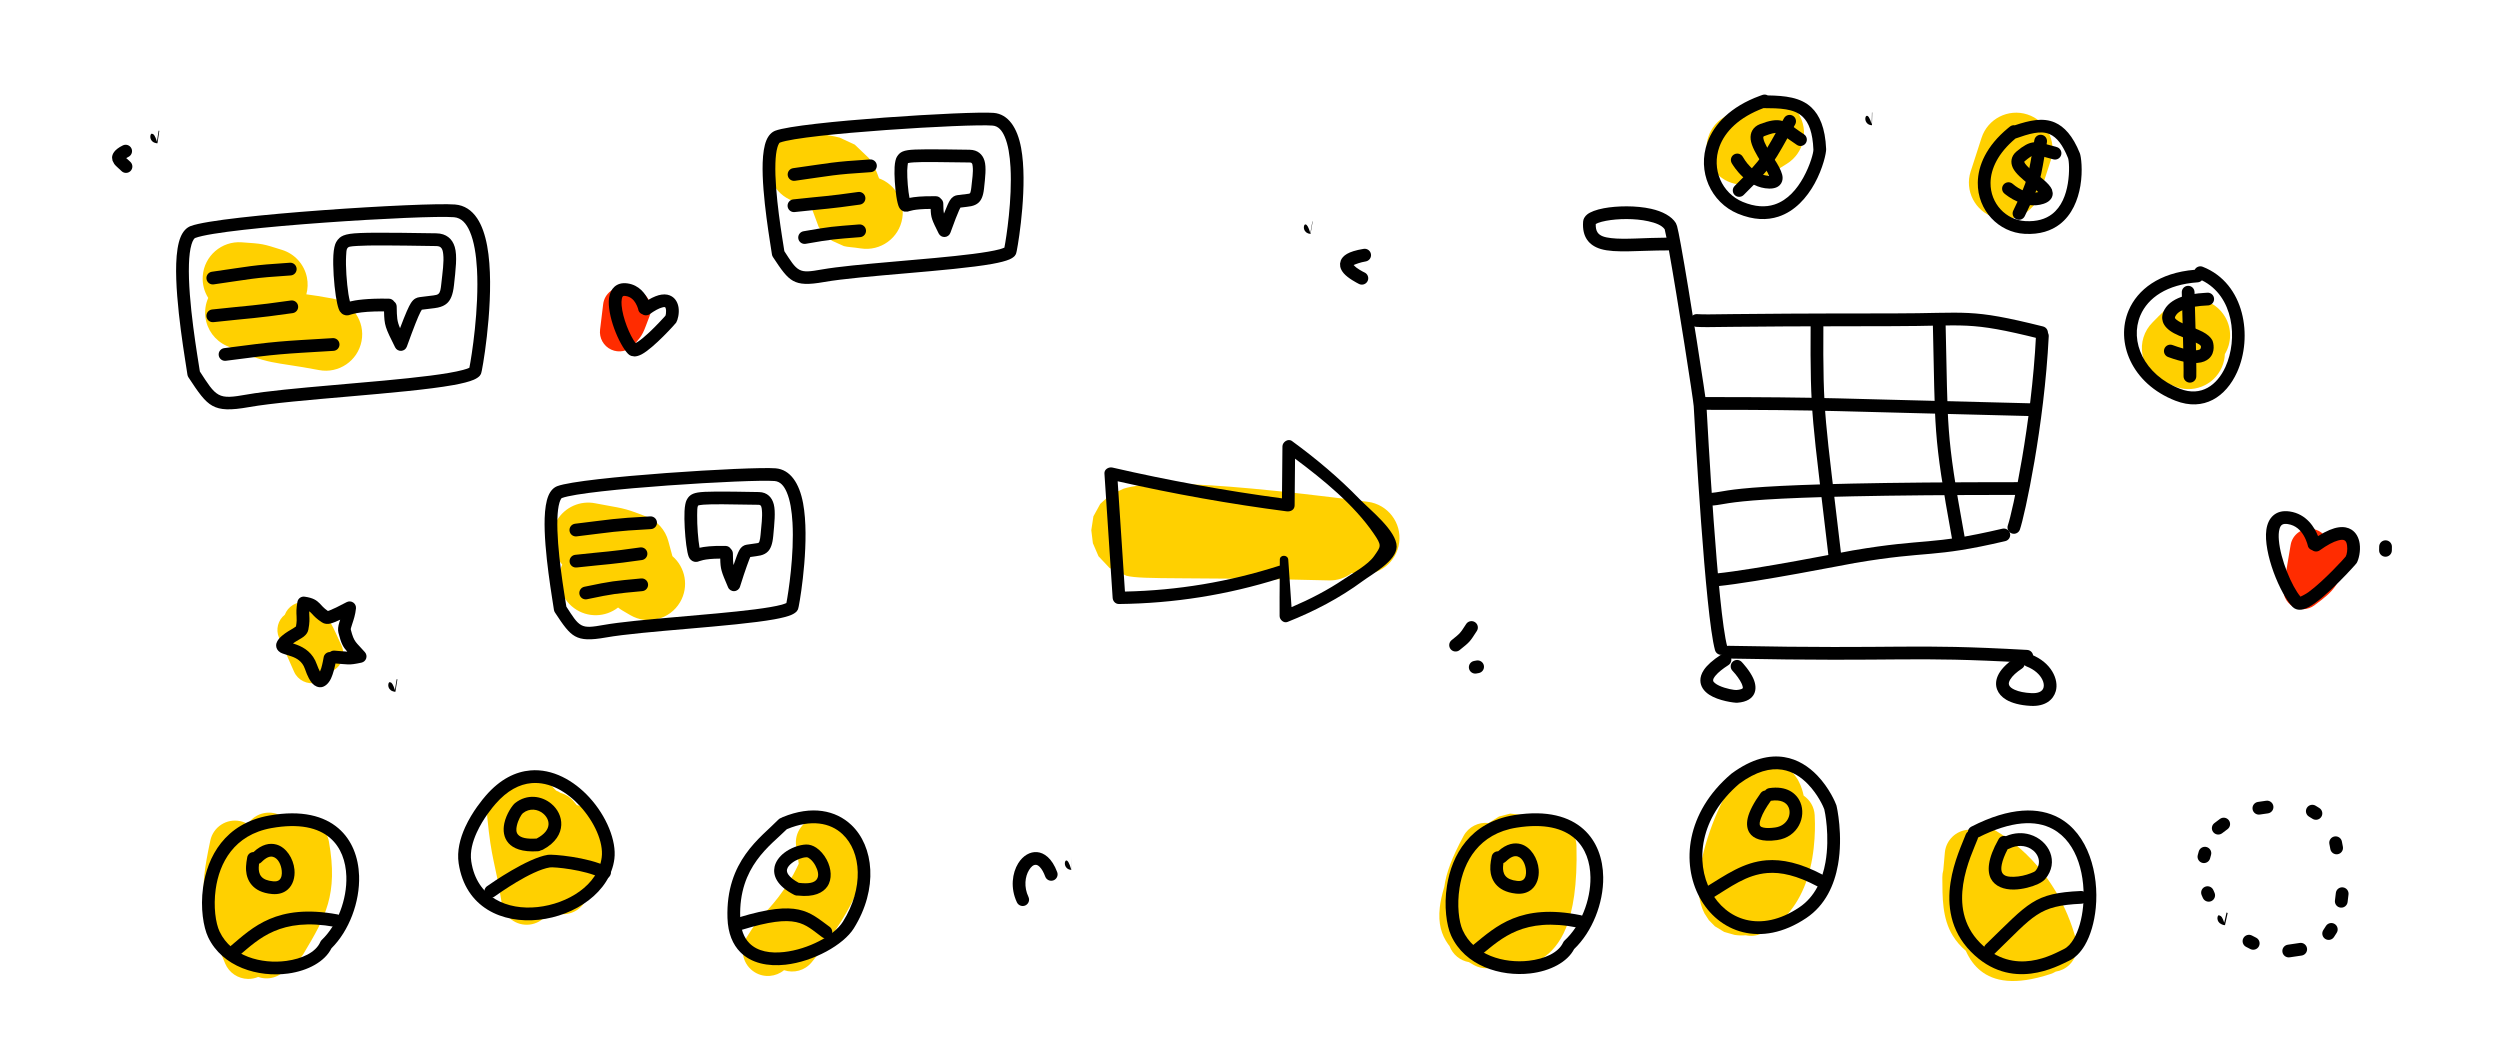 <svg xmlns="http://www.w3.org/2000/svg" xmlns:xlink="http://www.w3.org/1999/xlink" xmlns:serif="http://www.serif.com/" width="100%" height="100%" viewBox="0 0 588 250" xml:space="preserve" style="fill-rule:evenodd;clip-rule:evenodd;stroke-linejoin:round;stroke-miterlimit:2;">    <g transform="matrix(1,0,0,1,-313.062,-30.792)">        <g transform="matrix(1,0,0,1,313.062,30.792)">            <path d="M72.05,69.224C73.63,69.442 75.548,69.71 78.224,70.219C82.866,71.101 85.919,75.586 85.037,80.228C84.154,84.87 79.669,87.923 75.027,87.041C63.759,84.899 63.568,86.004 53.265,81.326C50.555,80.096 48.678,77.545 48.309,74.591C48.114,73.027 48.357,71.47 48.973,70.074C48.04,68.589 47.554,66.807 47.687,64.926C48.02,60.212 52.117,56.656 56.83,56.989C61.91,57.348 61.643,57.297 66.367,58.785C69.335,59.719 71.561,62.189 72.184,65.237C72.459,66.582 72.402,67.946 72.05,69.224Z" style="fill:rgb(255,208,0);"></path>        </g>        <path d="M412.28,103.633C412.201,103.752 412.068,103.961 411.963,104.166C411.351,105.353 410.429,107.688 408.747,112.328C408.543,112.892 408.022,113.28 407.423,113.315C406.824,113.349 406.263,113.024 405.995,112.487C403.643,107.776 403.463,107.357 403.386,104.026C397.048,103.991 395.67,104.809 395.073,104.925L394.641,104.967L394.273,104.928L393.821,104.773L393.481,104.561L393.019,104.052C392.922,103.9 392.817,103.694 392.719,103.433C392.489,102.821 392.249,101.745 392.048,100.424C391.613,97.562 391.321,93.473 391.473,90.794C391.554,89.355 391.817,88.256 392.135,87.726C392.37,87.335 392.6,87.013 392.93,86.73C393.381,86.342 394.045,85.987 395.4,85.79C397.746,85.449 402.968,85.466 415.667,85.666C416.899,85.685 417.819,86.029 418.516,86.568C419.228,87.119 419.727,87.893 420.021,88.875C420.653,90.978 420.221,94.301 419.838,97.859C419.587,100.195 419.007,101.406 418.194,102.134C417.639,102.631 416.947,102.944 416.042,103.136C415.119,103.332 413.898,103.402 412.28,103.633ZM405.758,101.708C406.118,101.976 406.355,102.401 406.364,102.884C406.414,105.478 406.43,106.29 407.153,107.98C408.478,104.465 409.209,102.841 409.709,102.067C410.092,101.475 410.435,101.191 410.731,101.014L411.244,100.786C411.413,100.733 411.581,100.703 411.764,100.676C413.107,100.482 414.171,100.406 415.016,100.274C415.52,100.196 415.915,100.148 416.192,99.899C416.628,99.509 416.721,98.789 416.856,97.539C417.14,94.894 417.521,92.397 417.307,90.552C417.226,89.857 417.108,89.272 416.68,88.941C416.425,88.743 416.071,88.672 415.62,88.665C405.23,88.502 399.938,88.45 397.13,88.632C395.296,88.751 395.005,88.774 394.708,89.269C394.534,89.558 394.512,90.179 394.468,90.964C394.326,93.47 394.607,97.295 395.014,99.973C395.105,100.573 395.25,101.221 395.367,101.705C396.611,101.393 399.348,100.94 404.538,101.04C405.048,101.05 405.494,101.314 405.758,101.708Z"></path>        <g transform="matrix(1,0,0,1,-2.631,-1.215)">            <path d="M393.953,111.534C394.78,111.485 395.491,112.116 395.54,112.942C395.59,113.768 394.959,114.48 394.133,114.529C381.526,115.285 381.441,115.206 368.817,116.863C367.996,116.971 367.242,116.392 367.134,115.571C367.026,114.75 367.605,113.996 368.426,113.888C381.155,112.218 381.241,112.297 393.953,111.534Z"></path>        </g>        <g transform="matrix(1,0,0,1,-1.822,-2.652)">            <path d="M383.302,104.12C384.122,104.004 384.881,104.576 384.997,105.396C385.113,106.215 384.541,106.975 383.721,107.091C374.379,108.41 374.839,108.159 365.097,109.215C364.274,109.304 363.533,108.709 363.444,107.885C363.355,107.062 363.951,106.322 364.774,106.233C374.465,105.182 374.008,105.432 383.302,104.12Z"></path>        </g>        <g transform="matrix(1,0,0,1,0.855,-2.034)">            <path d="M380.38,94.619C381.206,94.565 381.92,95.192 381.974,96.018C382.027,96.844 381.4,97.559 380.574,97.612C371.436,98.206 371.568,98.42 362.469,99.712C361.649,99.828 360.889,99.257 360.773,98.437C360.656,97.618 361.227,96.858 362.047,96.741C371.26,95.433 371.127,95.219 380.38,94.619Z"></path>        </g>        <path d="M357.143,118.894C356.855,116.635 354.197,102.062 354.506,92.812C354.592,90.239 354.919,88.052 355.53,86.565C356.093,85.194 356.929,84.327 357.916,83.955C364.837,81.348 413.002,78.321 420.08,78.89C422.29,79.067 424.006,80.225 425.285,82.131C426.39,83.777 427.162,86.026 427.643,88.632C429.522,98.81 427.048,114.681 426.396,117.901C426.296,118.392 426.202,118.685 426.168,118.762L425.897,119.182C425.618,119.488 425.16,119.816 424.504,120.103C423.474,120.552 421.794,120.982 419.631,121.371C408.13,123.437 382.061,124.698 371.643,126.54C367.259,127.315 364.901,127.267 363.015,126.224C361.197,125.219 359.765,123.176 357.376,119.526C357.252,119.336 357.172,119.12 357.143,118.894ZM360.07,118.165L360.071,118.167C361.951,121.05 362.994,122.784 364.467,123.599C365.92,124.403 367.742,124.183 371.121,123.585C380.251,121.972 401.382,120.8 414.238,119.147C417.455,118.733 420.14,118.293 421.957,117.801C422.495,117.656 422.948,117.509 423.303,117.353C423.359,117.329 423.411,117.308 423.459,117.289C423.99,114.661 425.773,103.429 425.248,94.091C425.057,90.701 424.572,87.568 423.565,85.241C422.749,83.357 421.616,82.023 419.84,81.88C412.911,81.323 365.749,84.21 358.973,86.762C358.83,86.816 358.728,86.944 358.625,87.093C358.408,87.406 358.242,87.816 358.099,88.296C357.739,89.505 357.565,91.097 357.504,92.912C357.214,101.604 359.616,115.081 360.07,118.165Z"></path>    </g>    <g transform="matrix(0.824,0,0,0.824,-163.745,45.405)">        <g transform="matrix(1.213,0,0,1.213,198.624,-55.077)">            <path d="M158.305,130.846C161.389,133.489 162.239,138.042 160.116,141.669C157.728,145.747 152.479,147.118 148.401,144.731L146.579,143.664C146.207,143.446 145.854,143.201 145.523,142.933C142.573,145.242 138.334,145.412 135.172,143.084C131.906,140.68 130.842,136.389 132.376,132.815C132.222,132.644 132.075,132.477 131.942,132.318C129.605,129.538 129.276,125.586 131.121,122.459C132.966,119.331 136.584,117.707 140.147,118.408C146.511,119.66 146.411,119.259 152.231,121.565C154.742,122.56 156.637,124.681 157.342,127.288L158.305,130.846Z" style="fill:rgb(255,208,0);"></path>        </g>        <g transform="matrix(0.855,0,0,1,59.936,7.10543e-14)">            <path d="M412.792,103.891C412.42,104.659 411.213,107.269 409.369,112.356C409.105,113.085 408.337,113.595 407.446,113.634C406.555,113.673 405.731,113.233 405.38,112.531C403.093,107.95 402.85,107.41 402.767,104.345C397.098,104.366 395.822,105.117 395.259,105.227L394.632,105.286L394.077,105.228L393.539,105.058L392.975,104.727L392.54,104.293L392.247,103.812C391.973,103.246 391.661,102.008 391.421,100.433C390.985,97.567 390.693,93.473 390.845,90.791C390.928,89.327 391.205,88.206 391.528,87.667C391.868,87.101 392.214,86.667 392.788,86.293C393.29,85.966 394.007,85.662 395.259,85.48C397.624,85.137 402.886,85.145 415.682,85.346C417.13,85.369 418.207,85.772 419.025,86.405C419.783,86.991 420.332,87.81 420.645,88.853C421.279,90.963 420.849,94.296 420.465,97.866C420.207,100.272 419.569,101.523 418.731,102.273C418.088,102.849 417.293,103.212 416.243,103.435C415.376,103.618 414.253,103.696 412.792,103.891ZM406.324,101.589C406.726,101.914 406.982,102.373 406.991,102.883C407.021,104.439 407.039,105.351 407.206,106.196C408.128,103.845 408.696,102.636 409.107,102.001C409.325,101.665 409.527,101.428 409.707,101.253L410.282,100.81L410.963,100.508L411.624,100.367C412.963,100.173 414.023,100.098 414.865,99.966C415.195,99.915 415.473,99.922 415.655,99.76C415.77,99.656 415.823,99.5 415.893,99.301C416.048,98.855 416.148,98.278 416.228,97.532C416.513,94.893 416.894,92.4 416.68,90.559C416.582,89.719 416.519,88.999 415.604,88.985C405.259,88.822 399.99,88.768 397.194,88.95C396.706,88.981 396.305,89.019 395.972,89.068C395.766,89.098 395.518,89.159 395.402,89.189C395.374,89.232 395.338,89.288 395.314,89.328C395.075,89.728 395.082,90.704 395.063,91.912C395.016,94.877 395.388,99.011 395.857,101.252C397.339,100.958 400.035,100.633 404.557,100.721C405.307,100.735 405.958,101.08 406.324,101.589Z"></path>        </g>        <g transform="matrix(0.629,0,0,1,134.036,-1.215)">            <path d="M393.769,111.22C395.357,111.125 396.77,111.86 396.922,112.859C397.073,113.859 395.906,114.748 394.317,114.843C381.815,115.593 381.731,115.514 369.212,117.157C367.65,117.362 366.117,116.73 365.791,115.747C365.465,114.764 366.469,113.799 368.031,113.594C380.865,111.91 380.952,111.989 393.769,111.22Z"></path>        </g>        <g transform="matrix(1,0,0,1,-1.822,-2.652)">            <path d="M383.257,103.804C384.252,103.663 385.173,104.357 385.313,105.351C385.454,106.345 384.76,107.267 383.766,107.407C374.418,108.727 374.879,108.476 365.132,109.533C364.133,109.641 363.235,108.918 363.126,107.92C363.018,106.922 363.741,106.023 364.739,105.915C374.425,104.865 373.968,105.115 383.257,103.804Z"></path>        </g>        <g transform="matrix(1.171,0,0,0.988,-61.113,-0.854)">            <path d="M380.392,94.277C381.248,94.221 381.982,95 382.028,96.015C382.075,97.03 381.418,97.899 380.562,97.954C371.417,98.548 371.549,98.762 362.443,100.055C361.591,100.176 360.817,99.455 360.715,98.446C360.613,97.436 361.222,96.519 362.073,96.398C371.279,95.091 371.146,94.877 380.392,94.277Z"></path>        </g>        <path d="M356.826,118.935C356.538,116.671 353.877,102.069 354.187,92.801C354.274,90.183 354.613,87.957 355.234,86.443C355.838,84.973 356.745,84.055 357.803,83.656C364.74,81.043 413.012,78.001 420.106,78.571C424.304,78.909 426.898,82.841 427.957,88.574C429.844,98.794 427.364,114.731 426.709,117.965C426.602,118.493 426.497,118.807 426.461,118.891L426.133,119.397C425.832,119.728 425.34,120.086 424.631,120.396C423.586,120.852 421.883,121.291 419.688,121.685C408.187,123.752 382.117,125.013 371.698,126.854C367.207,127.648 364.792,127.572 362.86,126.504C361.011,125.481 359.539,123.414 357.109,119.701C356.958,119.47 356.861,119.208 356.826,118.935ZM360.376,118.048L360.377,118.051C362.19,120.836 363.19,122.527 364.622,123.319C366.029,124.098 367.793,123.849 371.065,123.271C380.198,121.656 401.337,120.484 414.198,118.83C417.397,118.418 420.067,117.981 421.874,117.493C422.355,117.362 422.868,117.162 423.185,117.03C423.756,114.093 425.44,103.2 424.929,94.109C424.741,90.761 424.267,87.666 423.272,85.368C422.509,83.606 421.475,82.332 419.814,82.199C412.901,81.643 365.846,84.515 359.086,87.061C358.952,87.112 358.887,87.263 358.797,87.418C358.642,87.688 358.516,88.015 358.405,88.387C358.052,89.575 357.883,91.14 357.824,92.923C357.536,101.527 359.895,114.83 360.376,118.048Z"></path>    </g>    <g transform="matrix(0.824,0,0,0.824,-112.47,-38.194)">        <g transform="matrix(1.213,0,0,1.213,136.427,46.329)">            <path d="M206.907,41.99C210.651,43.378 213.028,47.255 212.383,51.349C211.648,56.017 207.262,59.21 202.594,58.475C200.731,58.181 199.503,58.173 198.63,57.928L195.827,56.667L194.003,55.139L192.694,53.403L191.148,49.235C191.096,48.98 191.029,48.71 190.96,48.451C189.727,48.191 188.032,47.791 186.674,47.309C182.221,45.727 179.89,40.829 181.471,36.376C183.053,31.923 187.951,29.592 192.404,31.173C194.562,31.94 196.271,31.983 197.641,32.403L201.195,34.053L204.537,37.251C205.362,38.377 206.187,39.875 206.907,41.99Z" style="fill:rgb(255,208,0);"></path>        </g>        <g transform="matrix(0.863,0,0,0.863,54.526,15.688)">            <path d="M412.647,104.195C412.534,104.396 412.37,104.701 412.219,105.032C411.61,106.363 410.732,108.635 409.318,112.535C409.031,113.327 408.299,113.872 407.458,113.921C406.617,113.969 405.828,113.512 405.451,112.758C403.176,108.2 402.885,107.553 402.794,104.632C397.049,104.651 395.759,105.41 395.19,105.521L394.15,105.523L393.663,105.369L393.113,105.045L392.647,104.578L392.316,104.034C392.03,103.444 391.697,102.157 391.448,100.516C391.007,97.616 390.713,93.474 390.866,90.76C390.956,89.188 391.267,87.993 391.614,87.414C391.885,86.963 392.154,86.596 392.534,86.269C393.043,85.832 393.784,85.411 395.313,85.189C397.67,84.846 402.917,84.857 415.676,85.058C417.067,85.08 418.101,85.48 418.887,86.088C419.696,86.713 420.269,87.587 420.603,88.7C421.251,90.859 420.835,94.271 420.442,97.924C420.167,100.481 419.489,101.79 418.599,102.587C417.971,103.149 417.193,103.513 416.168,103.73C415.289,103.917 414.144,103.992 412.647,104.195ZM406.203,101.286C406.662,101.664 406.959,102.232 406.971,102.872C407.001,104.432 407.02,105.326 407.198,106.17C408.177,103.665 408.773,102.397 409.199,101.737C409.384,101.452 409.555,101.237 409.713,101.069L410.42,100.492L411.064,100.206L411.677,100.075C413.017,99.881 414.079,99.806 414.922,99.674C415.287,99.617 415.586,99.627 415.787,99.447C415.909,99.337 415.941,99.153 416.006,98.919C416.113,98.53 416.189,98.055 416.252,97.474C416.531,94.88 416.914,92.432 416.704,90.622C416.645,90.114 416.621,89.663 416.308,89.421C416.142,89.292 415.904,89.277 415.61,89.272C405.248,89.109 399.97,89.056 397.169,89.238C396.454,89.284 395.927,89.343 395.532,89.427C395.449,89.445 395.349,89.474 395.282,89.495C395.278,89.501 395.275,89.506 395.272,89.512C395.246,89.673 395.058,90.914 395.042,91.921C394.997,94.785 395.343,98.761 395.791,100.986C397.233,100.687 399.933,100.344 404.55,100.433C405.229,100.446 405.827,100.779 406.203,101.286Z"></path>        </g>        <g transform="matrix(0.618,0,0,0.821,138.346,19.43)">            <path d="M393.809,110.823C395.43,110.726 396.851,111.637 396.98,112.856C397.109,114.075 395.898,115.144 394.277,115.241C381.753,115.992 381.669,115.913 369.128,117.559C367.526,117.769 365.998,116.961 365.719,115.757C365.439,114.552 366.513,113.403 368.115,113.193C380.927,111.511 381.014,111.59 393.809,110.823Z"></path>        </g>        <g transform="matrix(1,0,0,1,-1.822,-2.652)">            <path d="M383.257,103.804C384.252,103.663 385.173,104.357 385.313,105.351C385.454,106.345 384.76,107.267 383.766,107.407C374.418,108.727 374.879,108.476 365.132,109.533C364.133,109.641 363.235,108.918 363.126,107.92C363.018,106.922 363.741,106.023 364.739,105.915C374.425,104.865 373.968,105.115 383.257,103.804Z"></path>        </g>        <g transform="matrix(1.197,0,0,1.174,-70.48,-19.162)">            <path d="M380.38,94.569C381.218,94.515 381.941,95.164 381.994,96.017C382.047,96.87 381.411,97.607 380.574,97.662C371.435,98.255 371.567,98.469 362.468,99.761C361.637,99.879 360.868,99.287 360.752,98.44C360.637,97.593 361.217,96.81 362.048,96.692C371.261,95.384 371.128,95.17 380.38,94.569Z"></path>        </g>        <path d="M356.826,118.935C356.538,116.671 353.877,102.069 354.187,92.801C354.274,90.183 354.613,87.957 355.234,86.443C355.838,84.973 356.745,84.055 357.803,83.656C364.74,81.043 413.012,78.001 420.106,78.571C424.304,78.909 426.898,82.841 427.957,88.574C429.844,98.794 427.364,114.731 426.709,117.965C426.602,118.493 426.497,118.807 426.461,118.891L426.133,119.397C425.832,119.728 425.34,120.086 424.631,120.396C423.586,120.852 421.883,121.291 419.688,121.685C408.187,123.752 382.117,125.013 371.698,126.854C367.207,127.648 364.792,127.572 362.86,126.504C361.011,125.481 359.539,123.414 357.109,119.701C356.958,119.47 356.861,119.208 356.826,118.935ZM360.376,118.048L360.377,118.051C362.19,120.836 363.19,122.527 364.622,123.319C366.029,124.098 367.793,123.849 371.065,123.271C380.198,121.656 401.337,120.484 414.198,118.83C417.397,118.418 420.067,117.981 421.874,117.493C422.355,117.362 422.868,117.162 423.185,117.03C423.756,114.093 425.44,103.2 424.929,94.109C424.741,90.761 424.267,87.666 423.272,85.368C422.509,83.606 421.475,82.332 419.814,82.199C412.901,81.643 365.846,84.515 359.086,87.061C358.952,87.112 358.887,87.263 358.797,87.418C358.642,87.688 358.516,88.015 358.405,88.387C358.052,89.575 357.883,91.14 357.824,92.923C357.536,101.527 359.895,114.83 360.376,118.048Z"></path>    </g>    <g transform="matrix(0.976,0.218,-0.218,0.976,49.284,-55.047)">        <g transform="matrix(0.976,-0.218,0.218,0.976,-36.09,64.472)">            <path d="M339.669,208.503C340.12,205.271 341.41,201.759 344.168,196.623C345.35,194.423 347.731,193.262 350.085,193.541L352.52,192.022L355.154,191.333L358.055,191.64L359.537,192.3L360.817,193.26C361.057,193.485 361.308,193.761 361.556,194.094C362.449,193.503 363.513,193.147 364.662,193.116C367.931,193.03 370.655,195.614 370.742,198.883C370.986,208.142 369.902,214.232 368.321,218.135C366.803,221.883 364.719,224.102 362.605,225.433C359.488,227.396 355.998,227.59 352.769,226.754C350.959,227.931 348.6,228.052 346.643,226.956C346.231,226.725 345.836,226.495 345.459,226.265C343.392,225.915 341.634,224.479 340.894,222.489C340.769,222.332 340.65,222.172 340.536,222.01C339.013,219.849 338.168,217.235 338.599,213.375C338.749,212.032 339.096,210.435 339.669,208.503Z" style="fill:rgb(255,208,0);"></path>        </g>        <path d="M373.628,193.492C374.456,193.475 375.142,194.133 375.159,194.961C375.176,195.788 374.518,196.474 373.69,196.491C360.626,196.76 356.703,202.831 352.94,207.58C352.426,208.229 351.482,208.339 350.833,207.825C350.184,207.31 350.074,206.366 350.588,205.717C354.76,200.452 359.145,193.79 373.628,193.492Z"></path>        <path d="M350.212,184.696C350.125,183.92 350.651,183.208 351.412,183.058C352.99,180.816 354.767,180.143 356.326,180.249C358.716,180.411 360.894,182.65 361.663,185.169C362.205,186.946 362.038,188.787 361.056,190.08C360.371,190.982 359.288,191.675 357.658,191.857C355.24,192.128 353.636,191.565 352.55,190.729C351.478,189.903 350.875,188.77 350.559,187.651C350.199,186.378 350.212,184.696 350.212,184.696ZM353.228,185.483C353.247,185.751 353.279,186.048 353.336,186.358C353.46,187.038 353.706,187.833 354.38,188.351C355.001,188.829 355.942,189.031 357.324,188.876C357.951,188.806 358.403,188.612 358.667,188.265C359.108,187.684 359.037,186.843 358.794,186.045C358.383,184.701 357.397,183.329 356.122,183.242C355.309,183.187 354.52,183.772 353.706,185.02C353.579,185.215 353.414,185.37 353.228,185.483Z"></path>        <path d="M373.875,201.597L373.873,201.6C372.996,204.928 369.544,207.879 365.055,209.44C358.387,211.759 349.624,211.038 344.93,204.79C343.384,202.733 341.746,198.437 341.44,193.589C340.979,186.291 343.461,177.801 353.333,173.893C360.583,171.023 366.028,171.452 369.876,173.609C373.551,175.67 375.846,179.348 376.857,183.586C378.297,189.621 377.106,196.772 373.875,201.597ZM371.249,200.124C374.159,195.937 375.21,189.606 373.939,184.282C373.127,180.881 371.358,177.88 368.409,176.226C365.158,174.403 360.563,174.257 354.438,176.682C346.078,179.992 344.044,187.22 344.434,193.4C344.695,197.539 346.009,201.232 347.328,202.988C351.221,208.169 358.541,208.529 364.07,206.607C367.576,205.388 370.452,203.281 371.014,200.665C371.055,200.471 371.135,200.287 371.249,200.124Z"></path>    </g>    <g transform="matrix(0.98,0.199,-0.199,0.98,-248.328,-48.919)">        <g transform="matrix(0.98,-0.199,0.199,0.98,253.096,-1.496)">            <path d="M58.284,193.847C59.148,192.519 60.533,191.553 62.174,191.249C63.685,190.969 65.193,191.291 66.423,192.07C66.849,191.982 67.29,191.941 67.742,191.95C68.987,191.975 70.141,192.385 71.087,193.068C71.188,193.061 71.291,193.056 71.393,193.054C74.314,192.99 76.845,195.065 77.356,197.942C79.58,210.467 76.491,215.775 71.397,224.318C70.592,225.666 69.335,226.58 67.934,226.979C66.71,229.297 64.051,230.588 61.392,229.989C61.163,229.937 60.939,229.873 60.722,229.796C59.982,230.109 59.174,230.274 58.34,230.263C55.984,230.233 53.87,228.811 52.955,226.641C47.268,213.155 46.777,210.326 49.466,197.709C50.148,194.511 53.298,192.467 56.497,193.149C57.144,193.287 57.744,193.526 58.284,193.847Z" style="fill:rgb(255,208,0);"></path>        </g>        <path d="M373.628,193.492C374.456,193.475 375.142,194.133 375.159,194.961C375.176,195.788 374.518,196.474 373.69,196.491C360.626,196.76 356.703,202.831 352.94,207.58C352.426,208.229 351.482,208.339 350.833,207.825C350.184,207.31 350.074,206.366 350.588,205.717C354.76,200.452 359.145,193.79 373.628,193.492Z"></path>        <path d="M350.212,184.696C350.125,183.92 350.651,183.208 351.412,183.058C352.99,180.816 354.767,180.143 356.326,180.249C358.716,180.411 360.894,182.65 361.663,185.169C362.205,186.946 362.038,188.787 361.056,190.08C360.371,190.982 359.288,191.675 357.658,191.857C355.24,192.128 353.636,191.565 352.55,190.729C351.478,189.903 350.875,188.77 350.559,187.651C350.199,186.378 350.212,184.696 350.212,184.696ZM353.228,185.483C353.247,185.751 353.279,186.048 353.336,186.358C353.46,187.038 353.706,187.833 354.38,188.351C355.001,188.829 355.942,189.031 357.324,188.876C357.951,188.806 358.403,188.612 358.667,188.265C359.108,187.684 359.037,186.843 358.794,186.045C358.383,184.701 357.397,183.329 356.122,183.242C355.309,183.187 354.52,183.772 353.706,185.02C353.579,185.215 353.414,185.37 353.228,185.483Z"></path>        <path d="M373.875,201.597L373.873,201.6C372.996,204.928 369.544,207.879 365.055,209.44C358.387,211.759 349.624,211.038 344.93,204.79C343.384,202.733 341.746,198.437 341.44,193.589C340.979,186.291 343.461,177.801 353.333,173.893C360.583,171.023 366.028,171.452 369.876,173.609C373.551,175.67 375.846,179.348 376.857,183.586C378.297,189.621 377.106,196.772 373.875,201.597ZM371.249,200.124C374.159,195.937 375.21,189.606 373.939,184.282C373.127,180.881 371.358,177.88 368.409,176.226C365.158,174.403 360.563,174.257 354.438,176.682C346.078,179.992 344.044,187.22 344.434,193.4C344.695,197.539 346.009,201.232 347.328,202.988C351.221,208.169 358.541,208.529 364.07,206.607C367.576,205.388 370.452,203.281 371.014,200.665C371.055,200.471 371.135,200.287 371.249,200.124Z"></path>    </g>    <g transform="matrix(1,0,0,1,0.986,1.737)">        <g transform="matrix(1,0,0,1,-0.986,-1.737)">            <path d="M130.784,185.939C131.166,186.088 131.526,186.275 131.862,186.494C132.996,186.797 134.039,187.435 134.836,188.366C135.13,188.709 135.406,189.045 135.664,189.374C135.938,189.402 136.212,189.45 136.484,189.518C138.543,190.031 140.17,191.607 140.75,193.648C143.365,202.854 141.327,205.236 137.653,211.942C136.325,214.366 133.497,215.55 130.838,214.794C130.122,214.591 129.47,214.262 128.902,213.836C128.685,213.856 128.465,213.864 128.245,213.86C127.038,214.573 125.575,214.864 124.092,214.574C120.883,213.945 118.788,210.829 119.417,207.619L121.656,196.19C121.651,196.097 121.644,196.005 121.638,195.915C121.565,194.891 121.328,193.716 121.202,193.144C118.808,191.668 117.736,188.644 118.801,185.935C119.997,182.891 123.439,181.391 126.483,182.587L128.869,183.945L130.759,185.904C130.767,185.916 130.776,185.927 130.784,185.939Z" style="fill:rgb(255,208,0);"></path>        </g>        <g transform="matrix(1,0,0,1,-0.986,-1.737)">            <path d="M129.024,206.602C129.347,207.26 129.551,207.99 129.609,208.765L129.785,211.139C130.021,214.304 127.721,217.092 124.569,217.463C121.417,217.834 118.532,215.655 118.026,212.522C116.365,202.229 115.616,202.532 114.599,192.145C114.28,188.89 116.664,185.989 119.918,185.67C123.173,185.351 126.075,187.735 126.393,190.99C127.219,199.418 127.881,200.543 129.024,206.602Z" style="fill:rgb(255,208,0);"></path>        </g>        <path d="M141.877,202.134C142.616,202.507 142.914,203.41 142.541,204.149C142.168,204.888 141.265,205.185 140.526,204.813C136.517,202.79 129.264,202.134 128.366,202.277C123.927,202.981 116.265,208.465 115.3,209.146C114.624,209.623 113.687,209.461 113.21,208.785C112.732,208.109 112.894,207.172 113.57,206.695C114.624,205.951 123.05,200.082 127.896,199.314C128.927,199.15 137.274,199.812 141.877,202.134Z"></path>        <path d="M126.263,198.248C126.058,198.378 125.818,198.46 125.558,198.477C121.77,198.723 119.699,197.78 118.623,196.573C117.477,195.288 117.277,193.572 117.63,191.899C118.099,189.676 119.564,187.615 120.142,187.16C123.022,184.894 126.436,185.452 128.657,187.281C130.178,188.534 131.118,190.382 131.025,192.314C130.93,194.287 129.777,196.456 126.725,198.09C126.576,198.17 126.421,198.221 126.263,198.248ZM125.228,195.492C125.254,195.476 125.281,195.46 125.309,195.445C127.114,194.479 127.972,193.336 128.029,192.17C128.077,191.172 127.535,190.244 126.749,189.597C125.51,188.575 123.605,188.253 121.997,189.518C121.639,189.8 120.856,191.141 120.565,192.519C120.411,193.247 120.364,194.018 120.863,194.577C121.537,195.333 122.893,195.629 125.228,195.492Z"></path>        <path d="M113.28,185.391C116.669,181.488 120.29,179.76 123.778,179.464C128.97,179.023 133.957,181.811 137.625,185.805C141.672,190.213 144.045,196.047 143.516,200.266C142.538,208.06 134.288,213.67 125.768,214.587C117.166,215.513 108.473,211.776 106.89,201.316C106.454,198.436 107.224,195.446 108.42,192.821C110.119,189.092 112.645,186.123 113.28,185.391ZM115.545,187.358C114.972,188.019 112.684,190.697 111.15,194.065C110.19,196.171 109.507,198.557 109.856,200.867C111.155,209.448 118.39,212.364 125.446,211.605C132.584,210.836 139.72,206.421 140.539,199.892C140.984,196.353 138.811,191.532 135.415,187.834C132.383,184.532 128.324,182.089 124.031,182.453C121.196,182.694 118.301,184.184 115.545,187.358Z"></path>    </g>    <g transform="matrix(1,0,0,1,14.527,16.029)">        <g transform="matrix(1,0,0,1,-14.527,-16.029)">            <path d="M187.862,203.159C187.715,201.929 187.5,200.58 187.26,199.049C186.753,195.819 188.964,192.784 192.195,192.277C194.15,191.97 196.032,192.659 197.327,193.965C197.914,193.984 198.505,194.091 199.08,194.291C201.405,195.1 202.987,197.261 203.057,199.721C203.153,203.141 204.272,208.038 194.757,221.263C193.704,222.796 192.448,224.447 190.954,226.269C190.935,226.292 190.917,226.315 190.898,226.337C189.286,228.3 186.675,228.962 184.402,228.186C182.504,229.76 179.739,230.037 177.521,228.677C174.732,226.968 173.856,223.317 175.565,220.529C179.413,214.251 180.27,215.115 184.456,209.115C186.361,206.385 187.082,204.768 187.862,203.159Z" style="fill:rgb(255,208,0);"></path>        </g>        <path d="M169.253,176.32C169.337,176.263 169.428,176.213 169.526,176.173C176.444,173.308 182.06,174.567 185.686,177.981C190.995,182.978 192.12,192.978 186.281,202.329C183.87,206.191 176.805,210.135 170.224,210.867C166.067,211.33 162.139,210.509 159.575,207.898C157.849,206.14 156.694,203.552 156.574,199.884C156.133,186.407 164.453,180.96 168.566,176.724C168.761,176.523 169,176.388 169.253,176.32ZM170.543,178.992C166.736,182.821 159.177,187.701 159.572,199.786C159.662,202.521 160.429,204.485 161.716,205.796C163.673,207.79 166.719,208.239 169.892,207.886C175.53,207.258 181.671,204.048 183.736,200.74C188.669,192.84 188.114,184.387 183.63,180.165C180.728,177.433 176.211,176.651 170.674,178.945C170.631,178.963 170.587,178.978 170.543,178.992Z"></path>        <path d="M180.605,201.964C181.274,202.451 181.422,203.39 180.935,204.059C180.447,204.728 179.508,204.876 178.839,204.389C176.714,202.841 175.239,201.385 172.7,200.844C170.092,200.289 166.43,200.69 159.999,202.65C159.207,202.892 158.368,202.445 158.127,201.653C157.886,200.861 158.332,200.022 159.124,199.781C166.305,197.592 170.413,197.29 173.325,197.91C176.309,198.546 178.107,200.144 180.605,201.964Z"></path>        <path d="M173.152,194.611C172.867,194.645 172.569,194.596 172.295,194.455C168.063,192.279 167.223,189.774 167.652,187.829C167.922,186.606 168.748,185.472 169.887,184.583C171.41,183.395 173.478,182.653 175.074,182.601C175.852,182.575 176.679,182.832 177.462,183.353C178.389,183.97 179.273,184.977 179.902,186.148C181.02,188.229 181.257,190.764 180.038,192.505C179.04,193.929 176.973,195.037 173.152,194.611ZM173.353,191.621C173.396,191.622 173.44,191.625 173.484,191.63C175.704,191.877 177.001,191.611 177.581,190.784C178.2,189.899 177.828,188.626 177.259,187.568C176.934,186.963 176.511,186.418 176.044,186.033C175.754,185.794 175.469,185.589 175.173,185.599C174.111,185.634 172.746,186.158 171.732,186.949C171.179,187.38 170.712,187.882 170.581,188.475C170.496,188.862 170.608,189.271 170.913,189.702C171.368,190.345 172.163,190.977 173.353,191.621Z"></path>    </g>    <g transform="matrix(1,0,0,1,2.921,15.816)">        <g transform="matrix(1,0,0,1,-2.921,-15.816)">            <path d="M422.429,182.755C422.748,183.168 423.011,183.622 423.212,184.103C423.621,184.946 423.974,185.946 424.223,187.136C425.714,188.147 426.709,189.817 426.814,191.713C426.888,193.057 427.242,200.184 425.01,206.839C423.239,212.119 419.908,217.006 414.32,219.571C413.109,220.127 411.808,220.24 410.598,219.978C409.646,220.05 408.779,220.011 407.995,219.893L405.546,219.201L403.328,217.852L401.92,216.418L400.897,214.84C400.213,213.535 399.743,211.951 399.562,210.132C398.939,203.891 402.339,193.506 405.83,187.07C407.74,183.547 409.867,181.13 411.25,180.225L413.476,179.241L415.885,178.99L418.422,179.531L420.764,180.921C421.306,181.375 421.887,181.968 422.429,182.755Z" style="fill:rgb(255,208,0);"></path>        </g>        <path d="M404.341,166.129C409.198,162.545 413.329,161.721 416.711,162.254C419.932,162.762 422.522,164.523 424.477,166.547C427.321,169.491 428.793,172.971 428.994,173.577C429.111,173.928 430.6,180.646 429.377,187.55C428.537,192.291 426.426,197.089 421.909,200.111C416.502,203.729 411.342,204.503 407.006,203.427C402.605,202.335 399.012,199.322 396.813,195.241C392.557,187.343 393.515,175.346 404.259,166.194C404.286,166.171 404.313,166.15 404.341,166.129ZM406.164,168.512L406.158,168.517C396.805,176.516 395.738,186.922 399.454,193.818C401.245,197.141 404.145,199.626 407.728,200.515C411.376,201.421 415.692,200.661 420.241,197.617C424.031,195.081 425.718,191.005 426.423,187.026C427.517,180.851 426.252,174.839 426.148,174.525C425.978,174.015 424.711,171.108 422.319,168.631C420.784,167.041 418.773,165.617 416.243,165.218C413.473,164.781 410.137,165.591 406.164,168.512Z"></path>        <path d="M399.652,195.523C398.946,195.956 398.022,195.734 397.589,195.028C397.156,194.322 397.378,193.398 398.084,192.965C403.003,189.951 407.135,186.956 412.533,186.527C416.196,186.237 420.457,187.096 425.933,190.001C426.664,190.389 426.943,191.298 426.555,192.029C426.167,192.76 425.258,193.039 424.527,192.651C419.714,190.098 415.99,189.262 412.771,189.518C407.846,189.908 404.138,192.774 399.652,195.523Z"></path>        <path d="M412.24,170.11C412.468,169.82 412.802,169.613 413.196,169.554C417.266,168.941 419.618,170.722 420.54,172.944C421.925,176.278 420.015,181.064 415.054,181.774C411.456,182.289 409.454,181.408 408.592,180.107C407.999,179.214 407.813,178.016 408.153,176.564C408.527,174.966 409.579,172.951 411.188,170.723C411.446,170.365 411.833,170.155 412.24,170.11ZM413.585,172.528C412.483,174.06 411.669,175.455 411.253,176.644C410.987,177.403 410.806,178.018 411.092,178.45C411.236,178.667 411.514,178.761 411.874,178.838C412.565,178.987 413.476,178.969 414.629,178.804C417.33,178.418 418.524,175.91 417.77,174.095C417.266,172.881 415.865,172.186 413.642,172.52C413.623,172.523 413.604,172.526 413.585,172.528Z"></path>    </g>    <g transform="matrix(1,0,0,1,12.183,13.914)">        <g transform="matrix(1,0,0,1,-12.183,-13.914)">            <path d="M457.063,204.681C457.155,203.371 457.284,201.977 457.432,200.481C457.718,197.597 460.049,195.343 462.941,195.153C463.227,195.135 463.509,195.137 463.788,195.158C465.533,194.31 467.659,194.334 469.443,195.409C471.629,196.727 483.721,203.95 488.321,221.138C488.874,223.208 488.268,225.416 486.733,226.912C485.835,227.788 484.7,228.34 483.5,228.526C483.129,228.75 482.727,228.937 482.301,229.078C473.816,231.894 468.899,230.766 465.866,228.343C464.436,227.201 463.26,225.652 462.366,223.635C461.049,222.519 460.069,221.322 459.321,220.115C456.745,215.958 456.873,210.96 456.835,206.365C456.83,205.781 456.91,205.215 457.063,204.681Z" style="fill:rgb(255,208,0);"></path>        </g>        <path d="M450.663,181.678C450.72,181.199 451.007,180.755 451.469,180.519C460.69,175.796 467.404,175.923 472.039,178.423C479.028,182.192 481.518,191.637 480.744,199.613C480.414,203.025 479.495,206.151 478.152,208.428C477.147,210.131 475.891,211.379 474.483,212.04C471.816,213.293 460.882,219.583 451.379,209.931C446.459,204.934 445.79,198.929 446.585,193.642C447.337,188.639 449.421,184.321 450.159,182.351C450.263,182.073 450.442,181.844 450.663,181.678ZM453.05,183.08C453.036,183.188 453.008,183.297 452.968,183.404C452.269,185.27 450.264,189.35 449.551,194.088C448.882,198.54 449.374,203.618 453.517,207.826C461.606,216.041 470.937,210.391 473.207,209.325C474.132,208.89 474.908,208.022 475.568,206.903C476.722,204.948 477.474,202.254 477.758,199.323C478.42,192.497 476.597,184.289 470.615,181.063C466.637,178.918 460.925,179.096 453.05,183.08Z"></path>        <path d="M477.222,195.649C478.049,195.611 478.752,196.252 478.79,197.079C478.828,197.906 478.188,198.608 477.361,198.646C467.224,199.114 466.313,201.317 456.949,210.387C456.355,210.963 455.404,210.948 454.828,210.353C454.252,209.758 454.267,208.808 454.862,208.232C465.065,198.349 466.177,196.159 477.222,195.649Z"></path>        <path d="M459.605,182.748C461.613,181.899 463.569,181.874 465.241,182.37C469.785,183.719 472.246,188.85 468.836,192.855C468.549,193.193 467.986,193.613 467.201,193.985C465.796,194.65 463.565,195.273 461.504,195.309C459.137,195.351 457.039,194.569 456.083,192.765C455.192,191.085 455.23,188.14 457.894,183.451C458.241,182.839 458.956,182.565 459.605,182.748ZM460.018,185.82C459.281,187.232 458.836,188.406 458.64,189.383C458.468,190.239 458.482,190.886 458.733,191.361C459.193,192.228 460.314,192.33 461.452,192.31C462.843,192.285 464.333,191.919 465.427,191.485C465.953,191.277 466.385,191.107 466.551,190.911C468.131,189.055 467.26,186.785 465.452,185.711C464.108,184.912 462.265,184.751 460.378,185.694C460.261,185.752 460.141,185.794 460.018,185.82Z"></path>    </g>    <g transform="matrix(1,0,0,1,15.341,9.857)">        <path d="M504.469,192.036C504.251,192.835 503.425,193.306 502.627,193.087C501.828,192.869 501.357,192.043 501.576,191.245L501.802,190.416C502.021,189.618 502.847,189.147 503.645,189.365C504.444,189.584 504.915,190.41 504.696,191.208L504.469,192.036Z"></path>        <path d="M507.294,186.13C506.633,186.628 505.692,186.495 505.194,185.834C504.696,185.173 504.828,184.231 505.49,183.733L506.775,182.765C507.437,182.267 508.378,182.399 508.876,183.061C509.374,183.722 509.242,184.663 508.58,185.161L507.294,186.13Z"></path>        <path d="M516.161,181.725C515.342,181.844 514.58,181.275 514.462,180.456C514.343,179.636 514.912,178.875 515.731,178.756L517.654,178.478C518.474,178.359 519.235,178.928 519.354,179.747C519.473,180.567 518.904,181.328 518.084,181.447L516.161,181.725Z"></path>        <path d="M527.727,182.207C527.022,181.772 526.804,180.847 527.239,180.142C527.674,179.438 528.599,179.219 529.303,179.654L530.157,180.182C530.861,180.617 531.08,181.542 530.645,182.246C530.21,182.95 529.285,183.169 528.581,182.734L527.727,182.207Z"></path>        <path d="M532.526,188.635C532.371,187.821 532.906,187.036 533.719,186.881C534.533,186.726 535.319,187.261 535.473,188.074L535.706,189.297C535.86,190.111 535.326,190.896 534.512,191.051C533.699,191.206 532.913,190.671 532.759,189.858L532.526,188.635Z"></path>        <path d="M534.049,200.162C534.147,199.34 534.894,198.752 535.716,198.85C536.538,198.948 537.126,199.695 537.028,200.517L536.815,202.303C536.717,203.125 535.97,203.712 535.148,203.614C534.326,203.516 533.738,202.77 533.836,201.947L534.049,200.162Z"></path>        <path d="M531.719,207.929C532.165,207.232 533.093,207.028 533.791,207.474C534.488,207.921 534.692,208.849 534.246,209.546L533.624,210.518C533.178,211.215 532.249,211.419 531.552,210.973C530.855,210.527 530.651,209.598 531.097,208.901L531.719,207.929Z"></path>        <path d="M525.566,211.922C526.385,211.801 527.149,212.367 527.27,213.186C527.391,214.005 526.825,214.769 526.006,214.89L523.187,215.307C522.368,215.429 521.605,214.862 521.483,214.043C521.362,213.225 521.928,212.461 522.747,212.34L525.566,211.922Z"></path>        <path d="M515.305,210.688C516.041,211.067 516.331,211.972 515.953,212.708C515.574,213.444 514.669,213.735 513.933,213.356L512.933,212.842C512.197,212.464 511.907,211.558 512.285,210.822C512.664,210.086 513.569,209.796 514.305,210.174L515.305,210.688Z"></path>        <path d="M506.801,205.544C507.041,205.517 507.395,205.905 507.798,207.153L508.341,204.76L508.607,204.886L507.974,207.746C507.743,207.746 507.524,207.693 507.328,207.6L507.061,207.474C506.549,207.235 506.193,206.716 506.193,206.113C506.193,205.62 506.432,205.181 506.801,205.544Z"></path>        <path d="M505.517,200.119C505.849,200.877 505.503,201.762 504.745,202.095C503.987,202.427 503.101,202.081 502.769,201.323L502.494,200.695C502.161,199.937 502.507,199.051 503.265,198.719C504.023,198.386 504.909,198.732 505.241,199.491L505.517,200.119Z"></path>    </g>    <g>        <path d="M317.923,134.796C316.433,135.918 314.567,136.562 312.56,136.51C279.958,135.658 268.751,136.41 264.934,135.416L260.955,133.577L258.368,130.833L257.048,127.766L256.672,124.698L257.169,121.448L258.776,118.518L261.036,116.453L264.296,114.926C266.263,114.313 270.109,113.657 277.677,113.834C285.853,114.025 299.37,115.108 321.708,118.02C326.393,118.631 329.701,122.931 329.091,127.617C328.48,132.302 324.18,135.61 319.494,134.999C318.966,134.931 318.442,134.863 317.923,134.796Z" style="fill:rgb(255,208,0);"></path>        <g transform="matrix(8.26954e-17,-1.351,1.399,8.56346e-17,-71.397,321.23)">            <path d="M160.064,266.638L151.013,266.557C152.346,256.974 154.123,247.478 156.372,238.064C156.524,237.429 156.061,236.665 155.341,236.711C148.122,237.172 140.903,237.632 133.685,238.093C133.114,238.129 132.61,238.553 132.617,239.161C132.723,248.407 134.203,257.394 137.069,266.18C134.883,266.164 132.698,266.144 130.513,266.162C129.899,266.167 129.229,266.843 129.498,267.494C131.358,272.003 133.641,276.238 136.606,280.123C137.86,281.767 140.119,285.803 142.582,285.839C145.343,285.88 149.06,281.307 150.847,279.637C154.577,276.152 157.91,272.313 160.988,268.247C161.499,267.573 160.799,266.644 160.064,266.638ZM144.931,281.949C142.744,283.398 142.695,283.213 140.968,282.053C139.434,281.022 138.016,278.511 136.969,277.012C135.029,274.235 133.439,271.258 132.074,268.167C134.827,267.995 137.577,267.785 140.33,267.616C141.233,267.561 141.251,266.197 140.33,266.198C139.986,266.199 139.642,266.194 139.298,266.193C139.289,266.156 139.286,266.12 139.273,266.081C136.472,257.645 134.983,249.034 134.784,240.16C141.184,239.752 147.585,239.344 153.986,238.936C151.792,248.319 150.037,257.779 148.752,267.332C148.661,268.012 149.015,268.68 149.784,268.686C152.497,268.71 155.209,268.735 157.922,268.759C154.232,273.539 149.878,278.672 144.931,281.949Z" style="fill-rule:nonzero;"></path>        </g>    </g>    <g transform="matrix(1,0,0,1,0.053,9.302)">        <path d="M392.474,49.576C392.399,49.588 392.323,49.594 392.245,49.594C385.469,49.594 379.802,50.269 376.467,49.27C375.015,48.836 373.929,48.11 373.213,47.055C372.524,46.037 372.159,44.676 372.294,42.831L372.379,42.374L372.544,41.972L372.879,41.49C372.987,41.368 373.114,41.246 373.26,41.128C373.97,40.555 375.361,40.013 377.156,39.678C380.284,39.094 384.739,39.018 388.272,39.805C390.962,40.404 393.118,41.561 394.108,43.164L394.389,43.868C394.576,44.542 394.898,46.139 395.299,48.343C397.256,59.085 401.223,84.59 401.303,86.067C401.551,90.617 403.92,134.497 406.209,142.823C406.428,143.621 405.958,144.448 405.16,144.667C404.362,144.886 403.535,144.416 403.316,143.618C401.002,135.199 398.558,90.832 398.308,86.23C398.229,84.799 394.451,60.576 392.474,49.576ZM391.903,46.594C391.696,45.588 391.528,44.84 391.48,44.626C390.793,43.648 389.32,43.112 387.619,42.733C384.469,42.031 380.496,42.106 377.706,42.627C376.964,42.765 376.311,42.934 375.792,43.134C375.609,43.204 375.4,43.316 375.268,43.39C375.241,44.23 375.364,44.881 375.697,45.372C376.285,46.24 377.421,46.525 378.882,46.7C382.075,47.084 386.628,46.614 391.903,46.594Z"></path>        <path d="M406.428,145.591C405.6,145.575 404.941,144.89 404.957,144.062C404.974,143.234 405.659,142.576 406.487,142.592C448.532,143.422 448.488,141.973 476.736,143.559C477.563,143.605 478.196,144.314 478.15,145.141C478.103,145.967 477.395,146.6 476.568,146.554C448.364,144.971 448.407,146.42 406.428,145.591Z"></path>        <path d="M475.72,145.617C475.731,145.581 475.744,145.545 475.757,145.51C476.058,144.738 476.929,144.356 477.7,144.657C482.415,146.496 484.239,150.548 483.467,153.26C482.896,155.263 481.03,156.9 477.564,156.72C475.041,156.589 473.106,156.042 471.809,155.27C470.709,154.615 470.01,153.78 469.669,152.869C469.306,151.9 469.322,150.816 469.823,149.665C470.394,148.351 471.682,146.876 473.852,145.445C474.449,145.05 475.226,145.139 475.72,145.617ZM476.113,147.134C476.014,147.456 475.808,147.748 475.504,147.948C474.19,148.816 473.277,149.661 472.776,150.478C472.475,150.969 472.328,151.415 472.478,151.818C472.656,152.291 473.143,152.633 473.81,152.933C474.781,153.371 476.097,153.639 477.719,153.724C479.309,153.806 480.32,153.357 480.581,152.438C480.741,151.878 480.625,151.227 480.319,150.581C479.736,149.348 478.469,148.177 476.61,147.452C476.419,147.378 476.251,147.268 476.113,147.134Z"></path>        <path d="M404.851,144.605C405.548,144.158 406.476,144.362 406.923,145.058C407.37,145.755 407.167,146.684 406.47,147.131C405.047,148.043 404.074,148.844 403.469,149.568C403.093,150.018 402.868,150.379 402.873,150.722C402.876,150.984 403.071,151.17 403.284,151.351C403.564,151.59 403.913,151.789 404.288,151.965C405.883,152.711 407.938,153.019 408.341,152.99C408.786,152.958 409.15,152.895 409.442,152.792C409.619,152.73 409.761,152.684 409.825,152.575C409.906,152.435 409.841,152.265 409.797,152.087C409.687,151.639 409.448,151.173 409.18,150.731C408.481,149.577 407.552,148.594 407.412,148.446C406.845,147.843 406.873,146.893 407.476,146.325C408.079,145.758 409.029,145.786 409.596,146.389C409.813,146.62 411.545,148.48 412.355,150.338C412.915,151.623 413.014,152.918 412.502,153.928C412.01,154.899 410.899,155.815 408.555,155.982C407.91,156.028 404.15,155.546 401.941,154.086C400.675,153.248 399.891,152.11 399.873,150.763C399.863,150.016 400.088,149.168 400.717,148.239C401.419,147.202 402.707,145.979 404.851,144.605Z"></path>        <path d="M403.961,128.563C403.137,128.646 402.4,128.046 402.316,127.222C402.233,126.399 402.833,125.662 403.657,125.578C412.95,124.632 433.811,120.48 435.705,120.159C453.337,117.167 453.561,119.113 470.905,115.049C471.711,114.861 472.519,115.362 472.708,116.168C472.897,116.974 472.396,117.781 471.589,117.97C454.155,122.056 453.931,120.109 436.207,123.116C434.302,123.44 413.311,127.611 403.961,128.563Z"></path>        <path d="M398.917,67.575C398.09,67.528 397.457,66.819 397.504,65.993C397.551,65.166 398.26,64.533 399.087,64.58C402.757,64.788 402.726,64.412 445.044,64.412C462.946,64.412 463.071,63.136 480.475,67.482C481.279,67.683 481.768,68.498 481.567,69.301C481.367,70.104 480.552,70.593 479.749,70.393C462.702,66.136 462.578,67.412 445.044,67.412C402.57,67.412 402.601,67.784 398.917,67.575Z"></path>        <path d="M478.815,69.638C478.857,68.811 479.562,68.173 480.388,68.215C481.215,68.256 481.853,68.961 481.812,69.788C480.757,90.887 476.168,111.944 475.029,115.238C474.758,116.02 473.903,116.436 473.121,116.165C472.338,115.894 471.923,115.039 472.194,114.257C473.312,111.024 477.78,90.348 478.815,69.638Z"></path>        <path d="M474.925,104.101C475.753,104.101 476.425,104.773 476.425,105.601C476.425,106.429 475.753,107.101 474.925,107.101C407.399,107.101 407.491,109.185 402.923,109.591C402.099,109.664 401.37,109.054 401.296,108.23C401.223,107.405 401.833,106.676 402.658,106.603C407.242,106.196 407.15,104.101 474.925,104.101Z"></path>        <path d="M477.937,85.567C478.765,85.587 479.42,86.275 479.4,87.103C479.38,87.931 478.692,88.586 477.865,88.566C429.873,87.408 429.948,87.089 400.998,87.089C400.17,87.089 399.498,86.417 399.498,85.589C399.498,84.761 400.17,84.089 400.998,84.089C429.975,84.089 429.9,84.407 477.937,85.567Z"></path>        <path d="M425.807,66.715C425.813,65.887 426.489,65.219 427.317,65.225C428.145,65.23 428.813,65.906 428.807,66.734C428.666,88.902 429.23,88.751 433.04,121.573C433.135,122.395 432.545,123.14 431.723,123.236C430.9,123.331 430.155,122.741 430.06,121.919C426.224,88.879 425.665,89.03 425.807,66.715Z"></path>        <path d="M454.545,66.493C454.525,65.665 455.18,64.977 456.008,64.957C456.835,64.936 457.524,65.592 457.544,66.419C458.17,91.89 457.471,91.873 462.014,116.884C462.162,117.698 461.621,118.48 460.806,118.628C459.992,118.776 459.21,118.234 459.062,117.42C454.477,92.179 455.176,92.198 454.545,66.493Z"></path>    </g>    <g transform="matrix(-1,0,0,1,1027.54,0)">        <g transform="matrix(-1,0,0,1,1027.54,0)">            <path d="M523.289,83.282C523.249,84.336 523.013,85.4 522.56,86.423C520.646,90.743 515.584,92.697 511.264,90.783L508.858,89.717C506.271,88.57 504.417,86.22 503.905,83.437C503.394,80.654 504.29,77.798 506.301,75.807C508.804,73.327 508.402,73.36 511.638,71.469C515.718,69.086 520.965,70.463 523.349,74.543C524.983,77.341 524.849,80.687 523.289,83.282Z" style="fill:rgb(255,208,0);"></path>        </g>        <path d="M511.348,63.451C511,62.775 510.188,62.459 509.466,62.743C499.474,66.673 497.663,79.339 501.386,87.546C503.999,93.304 509.171,96.855 515.888,94.245C526.244,90.222 530.06,80.421 526.865,72.974C524.79,68.138 519.735,64.155 511.348,63.451ZM509.654,65.935C509.904,66.203 510.253,66.38 510.647,66.406C517.88,66.894 522.346,70.051 524.108,74.157C526.729,80.266 523.298,88.149 514.802,91.449C509.816,93.386 506.057,90.58 504.118,86.306C501.131,79.722 502.148,69.607 509.654,65.935Z"></path>        <path d="M509.889,81.376C510.129,81.003 510.687,80.771 511.302,80.484C512.816,79.777 514.766,79.162 516.212,78.383C517.563,77.655 518.51,76.731 518.841,75.683C519.105,74.851 519.063,73.894 518.442,72.795C517.549,71.215 515.79,70.201 513.88,69.637C511.5,68.934 508.938,68.914 508.497,68.852C507.677,68.737 506.918,69.309 506.802,70.129C506.687,70.948 507.259,71.708 508.079,71.823C508.485,71.88 510.843,71.868 513.031,72.514C514.168,72.85 515.298,73.33 515.83,74.271C515.939,74.464 516.023,74.617 515.985,74.766C515.938,74.947 515.777,75.076 515.604,75.218C515.1,75.629 514.393,75.964 513.631,76.288C512.239,76.882 510.678,77.414 509.495,78.03C508.411,78.595 507.61,79.274 507.214,80.011C506.927,80.545 506.366,82.904 508.015,84.349C508.581,84.845 509.43,85.268 510.735,85.363C512.18,85.469 514.36,85.158 517.595,83.975C518.372,83.69 518.773,82.828 518.488,82.051C518.204,81.273 517.341,80.873 516.564,81.157C513.18,82.396 511.302,82.624 510.258,82.238C509.799,82.069 509.869,81.496 509.889,81.376Z"></path>        <path d="M514.384,68.768C514.408,67.941 513.755,67.25 512.927,67.226C512.1,67.203 511.409,67.856 511.386,68.683C510.919,85.186 510.946,86.932 510.97,88.519C510.983,89.347 511.665,90.009 512.493,89.997C513.321,89.984 513.983,89.302 513.97,88.474C513.946,86.897 513.921,85.162 514.384,68.768Z"></path>    </g>    <g transform="matrix(-1,0,0,1,830.271,13.371)">        <g transform="matrix(-1,0,0,1,830.271,-13.371)">            <path d="M411.219,23.987C415.23,21.489 420.515,22.718 423.012,26.729C425.51,30.741 424.281,36.025 420.269,38.522L414.454,42.143C410.443,44.641 405.159,43.412 402.661,39.4C400.164,35.389 401.393,30.105 405.404,27.608L411.219,23.987Z" style="fill:rgb(255,208,0);"></path>        </g>        <path d="M416.34,9.17C416.301,9.155 416.262,9.141 416.223,9.127C416.059,9.068 415.893,9.01 415.726,8.952C415.301,8.806 414.855,8.863 414.493,9.07C410.479,9.135 406.771,9.497 404.228,11.902C402.322,13.706 400.972,16.676 400.762,21.695C400.725,22.564 401.489,26.209 403.493,29.831C405.3,33.096 408.091,36.32 411.993,37.586C414.632,38.442 417.793,38.435 421.533,36.882C427.858,34.257 431.18,26.951 428.674,20.098C427.118,15.844 423.284,11.711 416.34,9.17ZM415.503,12.059C421.264,14.214 424.552,17.562 425.856,21.129C427.792,26.422 425.269,32.084 420.383,34.112C417.455,35.327 414.985,35.403 412.919,34.732C409.763,33.708 407.58,31.02 406.118,28.379C404.491,25.437 403.73,22.526 403.759,21.821C403.924,17.887 404.795,15.495 406.29,14.081C407.349,13.079 408.697,12.609 410.19,12.357C411.833,12.079 413.643,12.068 415.503,12.059Z"></path>        <path d="M414.181,27.982C414.27,27.755 414.383,27.489 414.499,27.277C414.886,26.565 415.404,25.77 415.928,24.951C417.152,23.036 418.346,20.98 418.516,19.425C418.605,18.618 418.469,17.898 418.115,17.286C417.763,16.678 417.189,16.148 416.269,15.8C414.036,14.954 412.67,14.767 411.529,14.968C410.771,15.102 410.091,15.402 409.342,15.875C408.488,16.414 407.505,17.217 405.981,18.211C405.288,18.664 405.093,19.594 405.545,20.287C405.998,20.98 406.928,21.176 407.621,20.723C408.897,19.891 409.795,19.192 410.556,18.669C411.101,18.294 411.531,18.014 412.049,17.923C412.815,17.788 413.708,18.038 415.207,18.605C415.35,18.659 415.471,18.693 415.519,18.791C415.581,18.914 415.544,19.062 415.516,19.225C415.418,19.776 415.133,20.392 414.785,21.041C414.076,22.363 413.091,23.774 412.34,25.018C411.555,26.317 411.042,27.505 411.004,28.339L411.016,28.775L411.112,29.241L411.318,29.713L411.636,30.139C412.077,30.605 412.852,31.012 414.172,30.984C419.387,30.872 422.528,25.749 422.96,25.017C423.381,24.304 423.143,23.384 422.43,22.963C421.717,22.543 420.797,22.78 420.376,23.493C420.065,24.021 417.922,27.853 414.181,27.982Z"></path>        <path d="M410.658,14.413C410.25,13.693 409.334,13.439 408.613,13.847C407.893,14.254 407.639,15.17 408.046,15.891C413.241,25.071 412.94,25.32 420.163,32.492C420.75,33.076 421.701,33.072 422.284,32.485C422.867,31.898 422.864,30.947 422.277,30.364C415.342,23.477 415.645,23.228 410.658,14.413Z"></path>    </g>    <g transform="matrix(-0.831,0.293,0.293,0.831,815.692,-99.336)">        <g transform="matrix(-1.07,0.377,0.377,1.07,910.306,-200.934)">            <path d="M465.868,32.135C467.323,27.64 472.154,25.172 476.65,26.627C481.145,28.082 483.614,32.913 482.158,37.409L479.599,45.315C478.143,49.811 473.312,52.279 468.817,50.824C464.321,49.368 461.853,44.537 463.308,40.042L465.868,32.135Z" style="fill:rgb(255,208,0);"></path>        </g>        <path d="M416.414,8.982C416.372,8.966 416.329,8.951 416.286,8.936C416.123,8.877 415.958,8.819 415.792,8.762C415.327,8.602 414.841,8.655 414.438,8.87C410.39,8.94 406.656,9.328 404.09,11.755C402.155,13.585 400.774,16.594 400.56,21.687C400.523,22.567 401.287,26.261 403.317,29.929C405.147,33.236 407.979,36.495 411.931,37.778C414.608,38.646 417.816,38.643 421.61,37.069C428.033,34.403 431.407,26.986 428.863,20.029C427.292,15.732 423.426,11.55 416.414,8.982ZM415.467,12.261C421.136,14.39 424.381,17.682 425.667,21.198C427.564,26.386 425.095,31.937 420.305,33.925C417.432,35.118 415.009,35.198 412.981,34.54C409.875,33.532 407.733,30.88 406.295,28.281C404.692,25.385 403.932,22.524 403.961,21.829C404.123,17.968 404.962,15.615 406.429,14.228C407.458,13.253 408.772,12.801 410.224,12.556C411.846,12.281 413.632,12.27 415.467,12.261Z"></path>        <path d="M414.488,27.761C414.547,27.627 414.611,27.492 414.676,27.373C415.062,26.665 415.576,25.875 416.098,25.06C417.341,23.116 418.544,21.026 418.717,19.447C418.81,18.593 418.664,17.832 418.289,17.185C417.918,16.543 417.313,15.979 416.341,15.611C414.058,14.747 412.66,14.564 411.494,14.77C410.711,14.908 410.008,15.216 409.234,15.704C408.38,16.243 407.395,17.047 405.871,18.042C405.085,18.556 404.863,19.611 405.376,20.398C405.89,21.184 406.945,21.406 407.732,20.892C409.009,20.058 409.909,19.359 410.67,18.835C411.187,18.479 411.593,18.208 412.084,18.122C412.825,17.991 413.686,18.245 415.135,18.794C415.201,18.819 415.288,18.868 415.332,18.894C415.325,18.988 415.299,19.312 415.235,19.522C415.1,19.969 414.874,20.448 414.608,20.946C413.9,22.265 412.917,23.672 412.167,24.914C411.361,26.249 410.842,27.473 410.802,28.33L410.92,29.301L411.143,29.813L411.489,30.278C411.958,30.772 412.776,31.215 414.176,31.185C419.487,31.072 422.694,25.865 423.134,25.12C423.611,24.311 423.342,23.267 422.533,22.79C421.724,22.312 420.68,22.582 420.202,23.39C419.908,23.89 417.94,27.44 414.488,27.761Z"></path>        <path d="M410.833,14.314C410.371,13.497 409.331,13.209 408.514,13.671C407.697,14.134 407.408,15.173 407.871,15.99C413.079,25.195 412.779,25.444 420.021,32.635C420.687,33.297 421.765,33.294 422.427,32.627C423.089,31.961 423.085,30.882 422.419,30.221C415.503,23.353 415.807,23.104 410.833,14.314Z"></path>    </g>    <g transform="matrix(0.604,-0.324,0.324,0.604,21.938,136.087)">        <path d="M52.068,41.988C53.163,41.033 54.568,40.437 56.096,40.356C59.071,40.199 61.788,42.036 62.752,44.854C65.306,52.318 64.604,52.236 64.224,60.371C64.052,64.045 60.93,66.888 57.257,66.717C56.9,66.7 56.551,66.656 56.212,66.586C54.651,67.734 52.615,68.183 50.626,67.68C47.485,66.886 45.37,63.947 45.615,60.716L46.578,48.047C46.813,44.947 49.139,42.502 52.068,41.988Z" style="fill:rgb(255,208,0);"></path>        <g transform="matrix(0.852,0,0,0.852,7.827,7.394)">            <path d="M53.645,46.896C54.915,45.297 55.361,44.341 55.808,43.371C56.409,42.07 57.013,40.75 58.844,38.441C59.701,37.36 61.26,37.149 62.374,37.964C65.211,40.041 65.928,41.525 66.442,43.22C66.772,44.307 66.914,45.561 67.92,47.489C68.111,47.529 68.379,47.579 68.656,47.614C70.058,47.792 72.369,47.899 76.255,47.919C77.203,47.923 78.071,48.45 78.514,49.288C78.956,50.126 78.901,51.14 78.371,51.925C76.939,54.045 75.38,55.505 74.098,56.709C73.682,57.099 73.302,57.456 72.983,57.804C72.774,58.033 72.564,58.213 72.504,58.455C71.185,63.807 71.999,63.75 73.22,69.176C73.419,70.06 73.138,70.984 72.479,71.607C71.82,72.23 70.883,72.459 70.011,72.211C64.761,70.718 64.859,70.198 60.615,67.555C59.513,68.892 57.791,70.829 56.172,72.037C54.264,73.46 52.304,73.792 50.988,73.243L50.235,72.819L49.611,72.247L48.968,71.26C48.827,70.964 48.7,70.622 48.6,70.226C48.277,68.956 48.216,66.852 48.745,63.614C49.269,60.401 47.777,58.232 46.368,56.681C44.997,55.172 43.677,54.04 43.171,53.199L42.752,52.254L42.619,51.37L42.723,50.521L43.055,49.722C43.463,49.026 44.508,48.06 46.953,47.539C48.999,47.104 50.868,47.092 52.371,47.027C52.809,47.008 53.397,46.931 53.645,46.896ZM60.855,62.451C61.457,62.339 62.101,62.439 62.664,62.783C64.953,64.178 65.919,64.972 67.054,65.615C66.448,63.07 66.416,61.688 67.516,57.226C67.819,55.997 68.633,54.848 69.878,53.632C70.112,53.405 70.364,53.17 70.628,52.922C68.986,52.837 67.883,52.716 67.127,52.576C65.947,52.357 65.298,52.036 64.876,51.753L64.142,51.107L63.624,50.348C62.423,48.184 62.043,46.673 61.715,45.407C61.585,44.904 61.461,44.468 61.22,44.03C60.908,44.58 60.691,45.054 60.473,45.524C59.868,46.835 59.268,48.128 57.438,50.379L56.856,50.961L56.22,51.391C55.718,51.669 55.112,51.873 54.402,51.994C53.167,52.205 51.392,52.08 49.349,52.341C49.73,52.74 50.121,53.162 50.468,53.56C52.63,56.04 54.622,59.502 53.815,64.442C53.634,65.553 53.576,66.634 53.566,67.47C53.963,67.16 54.375,66.815 54.678,66.509C56.072,65.101 57.505,63.226 57.505,63.226C58.258,62.148 59.709,61.816 60.855,62.451Z"></path>        </g>    </g>    <g transform="matrix(1,0,0,1,39.06,86.169)">        <path d="M507.476,39.567C508.802,38.904 510.424,38.897 511.804,39.691C513.989,40.949 514.742,43.744 513.485,45.93C510.063,51.874 510.702,52.242 505.252,56.233C503.752,57.332 501.736,57.412 500.153,56.435C498.571,55.459 497.738,53.621 498.048,51.787L499.699,41.995C500.119,39.509 502.478,37.831 504.965,38.25C505.958,38.418 506.823,38.895 507.476,39.567Z" style="fill:rgb(255,44,0);"></path>        <g transform="matrix(0.63,0.205,-0.205,0.63,313.649,-68.5)">            <path d="M326.928,65.722C329.216,62.958 331.196,61.357 332.842,60.534C334.629,59.641 336.167,59.54 337.454,59.851C339.381,60.314 340.862,61.773 341.799,63.658C342.998,66.068 343.248,69.117 342.926,70.571C342.808,71.102 336.251,85.879 331.596,90.685C330.619,91.694 329.658,92.327 328.842,92.595L328.215,92.747L327.517,92.787L326.779,92.676L326.069,92.396C323.38,90.967 319.374,87.217 315.906,82.797C312.42,78.354 309.499,73.246 308.791,69.289C308.4,67.106 308.649,65.198 309.516,63.72C310.43,62.161 312.034,60.957 314.654,60.514C320.687,59.494 324.89,63.262 326.928,65.722ZM326.483,71.106C325.836,71.132 325.184,70.883 324.715,70.367C324.684,70.333 323.743,68.589 321.931,67.015C320.433,65.713 318.245,64.497 315.408,64.977C314.589,65.115 313.974,65.347 313.591,65.774C313.184,66.228 313.107,66.861 313.139,67.572C313.189,68.71 313.572,70.004 314.149,71.381C316.806,77.725 323.55,85.551 327.653,88.089C328.11,87.664 329.155,86.654 329.859,85.681C333.807,80.225 338.414,70.012 338.507,69.592C338.691,68.764 338.43,67.047 337.747,65.673C337.429,65.033 337.049,64.408 336.395,64.25C335.786,64.104 335.079,64.388 334.172,64.986C332.725,65.94 331.053,67.646 329.076,70.323C328.467,71.149 327.401,71.44 326.483,71.106Z"></path>        </g>    </g>    <g transform="matrix(0.705,0,0,0.705,-204.573,43.035)">        <g transform="matrix(0.572,0.006,-0.009,0.869,209.807,1.033)">            <path d="M509.583,36.195C510.899,36.199 512.235,36.356 513.536,36.681C519.378,38.139 522.323,42.446 520.108,46.293C516.374,52.78 516.917,53.176 510.969,57.531C507.681,59.939 502.409,60.674 497.922,59.349C493.435,58.024 490.761,54.943 491.304,51.724L492.955,41.932C493.645,37.844 499.246,34.893 505.454,35.347C506.946,35.456 508.339,35.752 509.583,36.195Z" style="fill:rgb(255,44,0);"></path>        </g>        <g transform="matrix(0.63,0.205,-0.205,0.63,313.649,-68.5)">            <path d="M326.912,64.285C329.019,61.891 330.867,60.464 332.419,59.688C334.455,58.671 336.209,58.578 337.676,58.931C339.869,59.459 341.58,61.091 342.646,63.236C343.953,65.863 344.2,69.191 343.85,70.775C343.729,71.319 337.034,86.43 332.275,91.343C331.166,92.489 330.063,93.19 329.137,93.494L327.478,93.733L326.535,93.59L325.625,93.232C322.861,91.763 318.727,87.925 315.161,83.38C311.572,78.805 308.589,73.531 307.86,69.455C307.423,67.018 307.732,64.892 308.7,63.241C309.735,61.477 311.531,60.083 314.496,59.582C320.299,58.6 324.53,61.739 326.912,64.285ZM326.334,72.054C325.48,72.038 324.634,71.685 324.015,71.003C323.985,70.97 323.076,69.263 321.311,67.729C319.99,66.581 318.067,65.486 315.566,65.909C314.96,66.012 314.49,66.112 314.255,66.458C313.999,66.835 314.049,67.342 314.114,67.902C314.224,68.855 314.556,69.906 315.021,71.016C317.491,76.91 323.573,84.14 327.583,86.914C327.869,86.632 328.213,86.274 328.477,85.942C329.775,84.308 331.167,82.02 332.471,79.667C334.827,75.419 337.277,69.964 337.611,69.216C337.675,68.614 337.493,67.64 337.166,66.724C337.024,66.327 336.847,65.939 336.615,65.607C336.489,65.426 336.381,65.22 336.173,65.17C335.757,65.07 335.312,65.367 334.692,65.776C333.311,66.687 331.726,68.328 329.837,70.885C329.011,72.004 327.594,72.431 326.334,72.054Z"></path>        </g>    </g>    <g transform="matrix(1,0,0,1,-189.863,-6.503)">        <path d="M508.238,68.839C508.419,69.031 508.681,69.296 508.898,69.456C509.854,70.159 510.949,70.665 511.011,70.707C511.698,71.168 511.882,72.101 511.42,72.788C510.983,73.441 510.121,73.639 509.446,73.263C509.446,73.263 509.425,73.252 509.41,73.244C508.945,73.006 506.95,71.975 505.927,70.804C505.484,70.297 505.197,69.751 505.089,69.224L505.044,68.498L505.226,67.748C505.441,67.231 505.867,66.682 506.681,66.212C507.448,65.769 508.688,65.343 510.591,65.034C511.408,64.901 512.179,65.457 512.312,66.274C512.445,67.091 511.889,67.862 511.072,67.995C509.81,68.2 508.725,68.626 508.238,68.839Z"></path>    </g>    <g transform="matrix(1,0,0,1,17.835,-12.04)">        <path d="M224.058,222.993C224.413,223.741 224.094,224.637 223.346,224.992C222.598,225.346 221.702,225.027 221.347,224.279C219.735,220.882 220.262,217.328 221.647,215.091C222.764,213.284 224.444,212.318 226.094,212.459C227.711,212.597 229.583,213.84 230.82,217.173C231.108,217.949 230.711,218.813 229.935,219.101C229.159,219.389 228.295,218.993 228.007,218.217C227.627,217.192 227.201,216.447 226.725,215.959C226.433,215.66 226.144,215.474 225.839,215.448C225.186,215.393 224.64,215.954 224.198,216.669C223.245,218.209 222.948,220.656 224.058,222.993Z"></path>    </g>    <path d="M250.813,202.383C251.084,202.369 251.493,202.876 251.951,204.506L251.962,201.586L251.973,204.586C251.966,204.586 251.958,204.586 251.951,204.586C251.123,204.586 250.451,203.914 250.451,203.086C250.451,202.713 250.587,202.371 250.813,202.383Z"></path>    <path d="M439.115,27.248C439.378,27.216 439.776,27.68 440.226,29.222L440.285,26.448L440.351,26.451L440.29,29.449C440.257,29.449 440.225,29.448 440.193,29.446C440.182,29.446 440.171,29.446 440.16,29.445C439.36,29.413 438.721,28.754 438.721,27.947C438.721,27.556 438.87,27.2 439.115,27.248Z"></path>    <path d="M559.581,128.555C559.595,127.728 560.279,127.067 561.106,127.082C561.934,127.096 562.594,127.78 562.58,128.608L562.565,129.47C562.551,130.298 561.867,130.958 561.039,130.944C560.211,130.93 559.551,130.246 559.565,129.418L559.581,128.555Z"></path>    <path d="M307.137,52.811C307.401,52.868 307.776,53.395 308.192,54.847L308.676,52.072L308.742,52.096L308.237,55.008C308.047,55.008 307.864,54.973 307.697,54.908C307.9,54.976 308.05,54.986 308.122,54.986L308.104,54.982C307.961,54.976 307.824,54.95 307.695,54.907C307.687,54.904 307.68,54.901 307.672,54.898L307.664,54.896C307.084,54.689 306.668,54.134 306.668,53.484C306.668,53.055 306.848,52.668 307.137,52.811ZM307.697,54.908C307.686,54.904 307.675,54.9 307.664,54.896C307.674,54.9 307.684,54.904 307.695,54.907C307.695,54.907 307.696,54.907 307.697,54.908Z"></path>    <path d="M91.839,160.507C92.09,160.496 92.46,160.932 92.877,162.295L93.302,159.73L93.472,159.787L92.997,162.71C92.799,162.71 92.609,162.671 92.436,162.601C92.551,162.633 92.645,162.645 92.71,162.65L92.68,162.643C92.594,162.635 92.511,162.62 92.43,162.598C92.418,162.594 92.406,162.588 92.394,162.583L92.345,162.573C91.749,162.375 91.319,161.812 91.319,161.15C91.319,160.696 91.52,160.289 91.839,160.507ZM92.436,162.601C92.407,162.593 92.377,162.584 92.345,162.573C92.373,162.582 92.401,162.591 92.43,162.598C92.432,162.599 92.434,162.6 92.436,162.601Z"></path>    <path d="M343.291,152.908C342.645,153.426 341.7,153.321 341.183,152.675C340.665,152.029 340.77,151.084 341.416,150.567C343.502,148.897 343.412,148.969 344.836,146.772C345.286,146.078 346.215,145.879 346.91,146.329C347.605,146.78 347.803,147.709 347.353,148.404C345.662,151.013 345.768,150.926 343.291,152.908Z"></path>    <path d="M347.265,155.353C348.079,155.203 348.862,155.743 349.012,156.557C349.161,157.371 348.622,158.154 347.808,158.304L347.249,158.406C346.435,158.556 345.652,158.016 345.502,157.202C345.353,156.388 345.892,155.605 346.707,155.456L347.265,155.353Z"></path>    <path d="M35.866,31.504C36.117,31.488 36.489,31.922 36.908,33.293L37.308,30.722L37.475,30.774L37.028,33.706C36.841,33.706 36.661,33.672 36.495,33.609C36.601,33.636 36.687,33.647 36.748,33.651L36.719,33.645C36.64,33.638 36.564,33.625 36.49,33.606C36.478,33.602 36.467,33.598 36.456,33.593L36.407,33.583C35.796,33.393 35.353,32.823 35.353,32.151C35.353,31.701 35.551,31.297 35.866,31.504ZM36.495,33.609C36.467,33.601 36.438,33.593 36.407,33.583C36.434,33.592 36.462,33.599 36.49,33.606C36.491,33.607 36.493,33.608 36.495,33.609Z"></path>    <path d="M29.687,37.189C30.008,37.477 30.372,37.78 30.701,38.112C31.283,38.701 31.278,39.651 30.69,40.234C30.101,40.816 29.151,40.811 28.568,40.223C27.968,39.616 27.265,39.094 26.889,38.587L26.474,37.807L26.358,37.089C26.36,36.326 26.806,35.207 28.906,34.195C29.652,33.836 30.549,34.15 30.909,34.896C31.268,35.641 30.954,36.539 30.208,36.898C30.024,36.987 29.842,37.092 29.687,37.189Z"></path></svg>